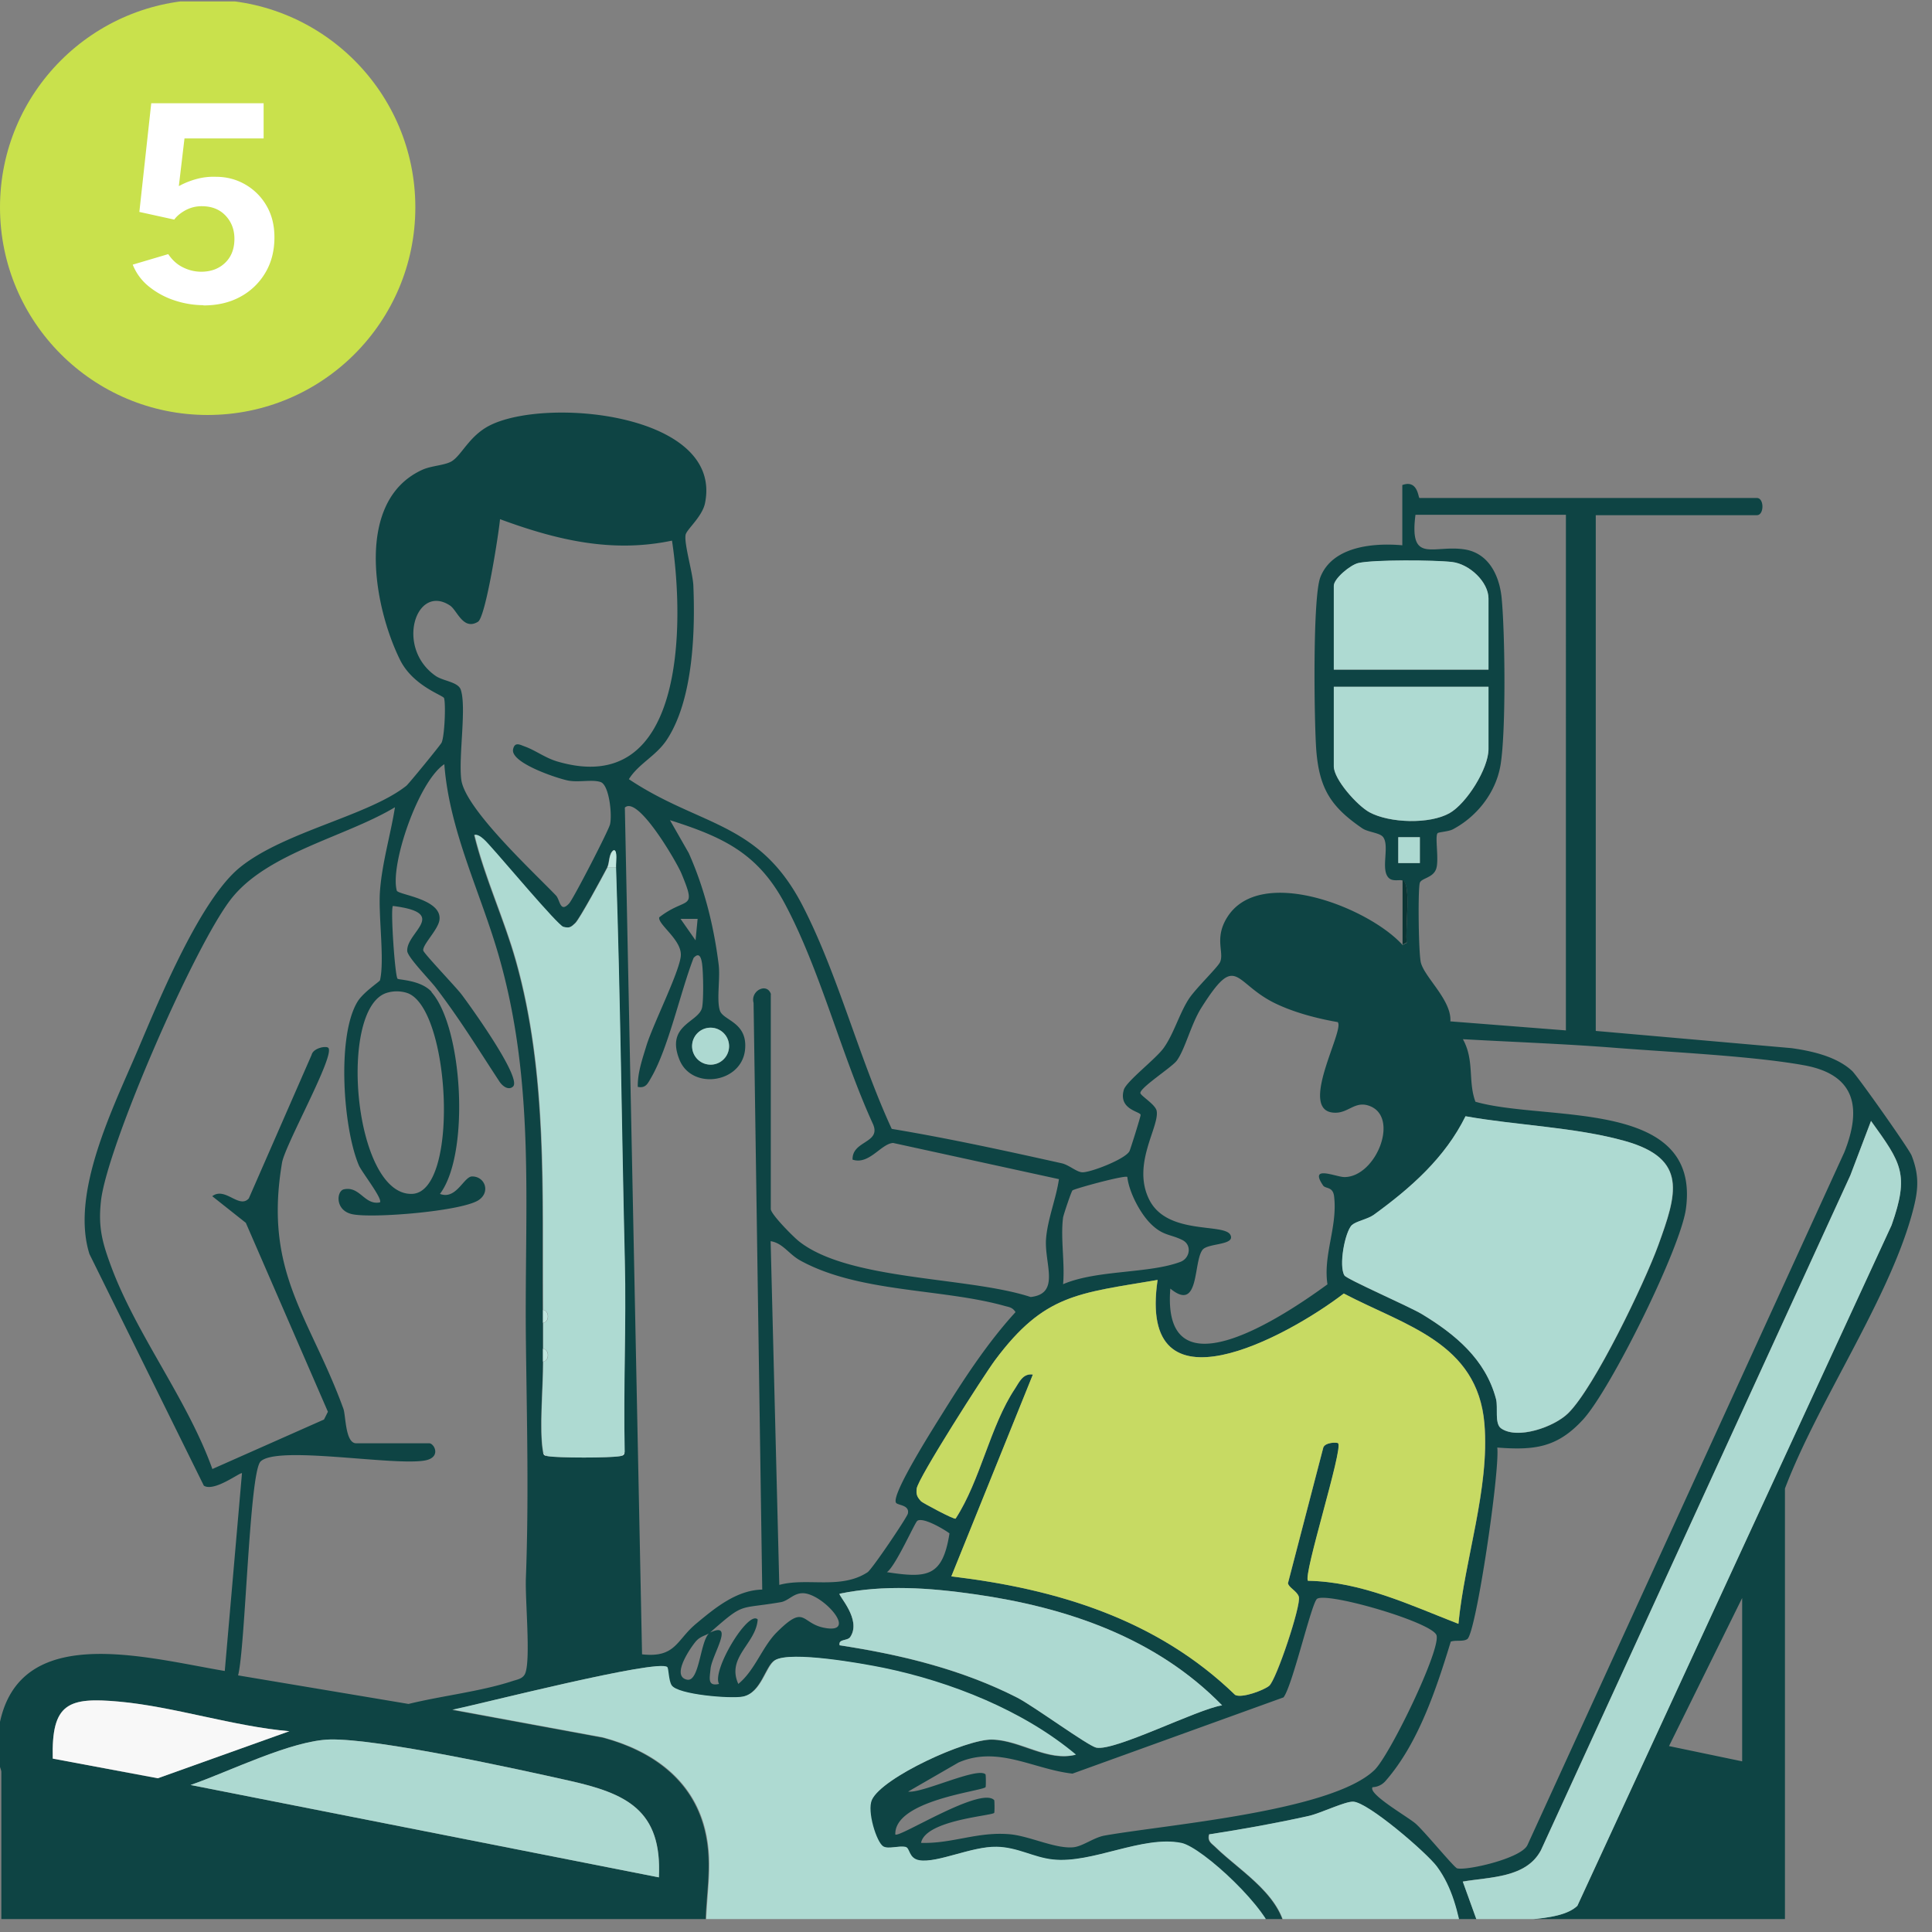 <svg xmlns="http://www.w3.org/2000/svg" width="131" height="131" fill="none" viewBox="0 0 131 131">
  <rect x="0" y="0" width="131" height="131" fill="#808080" stroke="none"/>
  <g clip-path="url(#a)">
    <path fill="#0E4444" d="M47.89 131.37c-15.597-.009-31.194 0-46.791.018-.298.061-1.008-.211-1.008-.456v-10.786c0-.202-.315-.745-.307-1.437.202-9.113 9.604-6.397 15.457-5.407l1.166-13.406c-.08-.114-1.876 1.288-2.585.841L6.067 85.035c-1.314-4.153 1.63-9.972 3.295-13.888 1.428-3.357 4.206-10.139 6.904-12.33 2.988-2.426 8.728-3.504 11.286-5.537.15-.114 2.314-2.76 2.392-2.927.202-.447.29-2.584.167-3.014-.053-.193-2.112-.823-2.988-2.602-1.796-3.628-3.084-10.787 1.507-12.88.63-.29 1.569-.299 2.024-.597.666-.43 1.183-1.717 2.55-2.41 3.864-1.962 15.851-.797 14.598 5.276-.193.92-1.244 1.77-1.314 2.138-.114.604.49 2.576.526 3.452.13 3.154-.018 7.755-1.806 10.453-.727 1.096-1.91 1.613-2.567 2.664 4.863 3.242 8.833 2.84 11.794 8.605 2.384 4.635 3.82 10.33 6.029 15.106 3.855.64 7.693 1.481 11.514 2.33.516.115.998.588 1.401.614.544.027 2.936-.894 3.207-1.437.062-.122.754-2.322.754-2.453 0-.237-1.525-.35-1.14-1.7.167-.578 2.183-2.103 2.709-2.848.674-.946 1.042-2.278 1.673-3.277.438-.701 1.99-2.182 2.147-2.541.289-.657-.403-1.595.464-3.006 2.217-3.618 9.63-.683 11.908 1.85l.29-.15c-.15-.736.341-3.978-.29-4.223-.184-.07-.622.07-.885-.132-.657-.508.027-2.146-.42-2.795-.21-.315-1.034-.342-1.428-.613-2.138-1.463-2.918-2.699-3.12-5.336-.14-1.937-.254-10.322.28-11.69.824-2.102 3.62-2.339 5.556-2.164V32.89c1.06-.394 1.078.876 1.165.876h22.879c.499 0 .499 1.166 0 1.166h-10.927v34.97l13.258 1.166c1.393.192 3.075.57 4.127 1.55.376.36 3.846 5.267 4.03 5.731.596 1.516.421 2.55 0 4.066-1.638 5.836-6.379 12.697-8.587 18.515v30.02c0 .315-.71.42-1.007.455-5.898.692-14.616-.026-20.855-.017-.324-1.709-.7-3.374-1.752-4.811-.693-.946-4.67-4.363-5.678-4.407-.552-.027-2.217.788-3.006.964-2.225.499-4.504.902-6.764 1.253-.114.482.157.587.438.867 1.778 1.726 4.679 3.356 4.802 6.125h-.877c-.201-1.788-4.854-6.125-6.274-6.405-2.646-.517-6.037 1.419-8.71 1.121-1.314-.149-2.374-.832-3.811-.858-1.691-.035-4.022 1.121-5.249.911-.727-.123-.613-.824-.928-.903-.447-.105-1.166.167-1.508-.035-.455-.271-1.121-2.401-.77-3.154.7-1.525 6.378-4.11 8.14-4.092 1.936.026 3.767 1.516 5.695 1.025-3.566-3.005-8.473-4.942-13.056-5.888-1.463-.298-6.274-1.166-7.343-.517-.648.385-.911 2.225-2.19 2.471-.824.157-4.425-.132-4.828-.771-.202-.325-.193-1.148-.298-1.236-.649-.569-12.767 2.532-14.546 2.892l10.208 1.884c3.269.876 6.046 2.786 6.905 6.212.648 2.594-.035 4.741.079 7.352l.044-.018Zm58.287-96.465h-10.2c-.438 3.374 1.201 2.016 3.339 2.349 1.656.263 2.366 1.822 2.506 3.32.228 2.41.298 9.043-.079 11.304-.315 1.866-1.595 3.487-3.233 4.355-.307.158-.973.184-1.034.263-.193.21.105 1.779-.088 2.392-.201.657-1.034.64-1.121.99-.132.552-.08 4.82.079 5.406.271 1.008 2.094 2.55 1.997 3.97l7.834.613V34.905Zm-60.618 1.753c-4.092.859-7.851-.053-11.654-1.455-.096 1.034-.973 6.642-1.498 6.958-1 .604-1.402-.763-1.884-1.096-2.314-1.542-3.742 2.848-.982 4.767.509.35 1.516.403 1.7.929.403 1.183-.157 4.53.035 6.09.237 1.971 4.88 6.256 6.423 7.868.28.298.272 1.218.894.535.289-.316 2.664-4.925 2.769-5.354.157-.648-.053-2.681-.64-2.874-.587-.193-1.498.044-2.226-.105-.727-.15-3.89-1.192-3.706-2.112.105-.517.447-.324.771-.201.727.254 1.385.77 2.2 1.016 8.727 2.594 8.648-9.393 7.807-14.949l-.01-.017Zm55.369 8.745v-4.81c0-1.131-1.279-2.35-2.47-2.48-1.192-.132-5.293-.167-6.353.07-.544.122-1.665 1.06-1.665 1.542v5.686h10.488v-.008Zm0 1.165H90.44v5.389c0 .894 1.594 2.672 2.418 3.12 1.358.735 4.075.823 5.424.06 1.166-.657 2.646-3.031 2.646-4.346v-4.223ZM29.243 67.256c2.13 2.366 2.647 10.97.588 13.696 1.104.429 1.62-1.183 2.181-1.183.877 0 1.262 1.069.43 1.612-1.157.745-7.09 1.235-8.526.955-1.218-.237-1.104-1.577-.605-1.691 1.096-.245 1.393 1.086 2.445.885.228-.21-1.227-2.06-1.42-2.506-1.069-2.497-1.515-8.771-.096-11.102.403-.657 1.498-1.358 1.525-1.455.324-1.358-.123-4.38 0-6.054.14-1.902.718-3.812 1.016-5.678-3.32 1.997-8.57 3.066-11.05 6.142-2.479 3.076-8.472 16.859-8.884 20.548-.202 1.805.096 2.847.7 4.477 1.718 4.61 5.17 9.008 6.853 13.705l7.57-3.356.264-.526-5.565-12.81-2.278-1.806c.877-.666 1.823.885 2.48.15l4.259-9.736c.105-.455.972-.63 1.13-.473.49.482-2.936 6.58-3.137 7.79-1.262 7.474 1.893 10.436 4.162 16.683.166.465.123 2.34.867 2.34h4.951c.342 0 .841.955-.289 1.165-2.138.386-10.024-1.042-11.146.07-.762.754-1.025 12.574-1.524 14.502l11.557 1.937c2.2-.544 4.925-.85 7.045-1.551.35-.114.745-.158.885-.57.35-1.034-.026-4.916.026-6.388.21-5.537.062-10.786 0-16.298-.096-8.885.658-17.2-1.822-25.866-1.227-4.311-3.365-8.49-3.707-13.047-1.752 1.148-3.697 6.834-3.224 8.57.079.288 3.093.56 2.892 1.997-.088.657-1.166 1.683-1.096 2.068.035.193 2.217 2.48 2.585 2.962.552.727 4.118 5.669 3.505 6.256-.272.263-.684.044-.946-.368-1.49-2.27-2.611-4.127-4.294-6.335-.394-.517-1.91-2.06-1.936-2.48-.08-1.28 2.891-2.576-.973-3.058-.175.175.14 4.758.315 4.933.088.088 1.578.08 2.314.894h-.027Zm23.02.149v14.572c0 .35 1.515 1.875 1.9 2.182 3.392 2.698 11.47 2.392 15.72 3.785 2.033-.22.93-2.252 1.043-3.917.096-1.34.683-2.742.876-4.074L60.56 77.499c-.815.044-1.63 1.507-2.751 1.13-.044-1.296 1.936-1.104 1.393-2.392-2.164-4.722-3.575-10.462-6.002-14.992-1.823-3.4-4.189-4.495-7.773-5.634l1.271 2.226c1.07 2.392 1.709 4.976 2.033 7.579.114.938-.158 2.41.087 3.12.237.674 1.893.77 1.7 2.645-.236 2.261-3.6 2.752-4.442.684-.973-2.4 1.332-2.532 1.533-3.566.105-.57.08-2.305 0-2.918-.052-.403-.175-.868-.578-.43-.885 2.279-1.7 6.064-2.856 8.08-.237.402-.368.78-.93.665-.017-.955.307-1.875.579-2.769.438-1.454 2.278-5.073 2.34-6.142.06-1.069-1.569-2.103-1.464-2.585 1.85-1.446 2.585-.377 1.507-2.97-.289-.71-2.944-5.32-3.838-4.47l1.166 57.412c2.27.254 2.33-.955 3.636-2.051 1.306-1.095 2.778-2.304 4.513-2.339l-.587-39.781c-.228-.841.937-1.41 1.183-.57l-.018-.026ZM36.813 88.82v3.505c.009 1.682-.272 4.662 0 6.116.044.22.07.254.29.29.683.13 4.267.13 4.95 0 .193-.036.29-.08.29-.29-.089-4.32.113-8.657.008-12.977-.21-8.823-.298-17.787-.596-26.655-.009-.307.123-1.156-.149-1.165-.35.201-.28.867-.438 1.165-.324.622-1.884 3.505-2.182 3.785-.298.28-.394.368-.824.255-.367-.097-4.197-4.653-4.854-5.363-.245-.272-.78-.955-1.165-.867.71 2.909 2.015 5.678 2.821 8.543 2.156 7.64 1.779 15.772 1.832 23.667l.017-.009Zm57.998-32.052v1.752h1.463v-1.753h-1.463Zm-47.5 5.537h-1.166l1.017 1.455.14-1.455h.008Zm43.408 7.001c-1.428-.245-3.058-.674-4.355-1.323-2.742-1.384-2.506-3.443-4.907.35-.7 1.114-1.104 2.822-1.665 3.585-.333.447-2.462 1.805-2.47 2.19 0 .184 1.016.771 1.104 1.21.21 1.077-1.718 3.636-.491 6.045 1.227 2.41 5.09 1.551 5.494 2.375.35.71-1.542.543-1.893 1.008-.64.84-.184 4.267-2.182 2.628-.604 7.466 7.799 1.797 10.655-.289-.306-2.015.701-3.916.447-5.984-.087-.658-.578-.482-.744-.719-.982-1.437.885-.56 1.463-.57 2.164-.026 3.785-4.18 1.595-4.854-.894-.28-1.341.482-2.2.49-2.681.036.614-5.572.14-6.133l.01-.009Zm-64.482-1.989c-3.338 1-2.27 13.74 1.691 13.635 3.268-.088 2.603-12.74-.36-13.635a2.3 2.3 0 0 0-1.331 0Zm23.203 3.62a1.253 1.253 0 1 0-2.506-.001 1.253 1.253 0 0 0 2.506 0Zm43.627 50.243c-.332.464 2.401 2.015 2.918 2.471.579.499 2.611 2.979 2.813 3.031.613.176 4.32-.657 4.767-1.568l21.494-46.993c1.2-3.031.736-5.257-2.725-5.888-3.461-.63-8.99-.885-12.802-1.183-3.435-.272-6.905-.394-10.34-.587.798 1.437.333 2.857.85 4.241 4.793 1.376 15.282-.29 14.274 7.247-.359 2.69-5.099 12.25-6.975 14.3-1.752 1.91-3.286 2.094-5.818 1.901.184 1.577-1.437 12.583-2.033 12.986-.28.193-.788.052-1.121.175-.973 3.19-2.2 6.905-4.416 9.437a1.21 1.21 0 0 1-.877.43h-.008Zm-1.393-38.117c-.49.508-.902 2.778-.508 3.426.149.254 4.425 2.12 5.249 2.62 2.252 1.359 4.32 3.067 5.029 5.757.149.57-.114 1.665.342 1.99 1.095.77 3.584-.08 4.548-1.026 1.787-1.752 5.187-8.85 6.107-11.382 1.262-3.47 2.05-5.871-2.243-7.072-3.365-.946-7.36-1.06-10.822-1.682-1.393 2.822-3.715 4.863-6.212 6.677-.42.307-1.236.447-1.481.701l-.009-.009Zm15.273 46.169 21.31-46.16c1.227-3.479.657-4.223-1.393-7.071l-1.402 3.689-20.977 45.757c-.999 1.893-3.461 1.814-5.301 2.129l1.06 2.935c1.752-.49 5.441-.078 6.703-1.288v.009ZM72.083 82.555c-.184 1.384.131 3.084 0 4.521 2.278-.98 5.827-.71 7.956-1.515.64-.237.806-1.14.131-1.481-.806-.403-1.305-.28-2.12-1.078-.736-.71-1.499-2.173-1.612-3.198-.158-.14-3.532.78-3.716.911-.079.061-.613 1.665-.64 1.84Zm-11.33 19.339c-.35-.579 2.778-5.45 3.33-6.344 1.42-2.27 2.97-4.61 4.775-6.58-.202-.325-.42-.334-.736-.421-4.258-1.192-9.849-.885-13.836-3.067-.797-.43-1.191-1.192-2.033-1.323l.587 23.307c1.884-.516 4.163.333 5.985-.858.307-.202 2.664-3.698 2.734-3.978.132-.596-.692-.552-.806-.736Zm17.735-15.107c-5.389.92-7.667.947-11.014 5.442-.754 1.007-5.249 8.035-5.31 8.71-.035.411.026.56.297.858.088.097 2.235 1.244 2.34 1.174 1.691-2.602 2.33-6.265 4.022-8.806.298-.455.543-1.051 1.218-.964l-5.53 13.687c7.169.85 13.96 2.918 19.243 8.035.465.246 1.954-.324 2.305-.613.49-.394 2.181-5.468 2.015-6.037-.114-.386-.701-.631-.736-.929l2.392-9.183c.105-.36.92-.386 1.008-.298.359.35-2.392 8.981-2.042 9.323 3.619.061 6.914 1.639 10.2 2.918.411-4.337 2.129-9.218 1.761-13.564-.465-5.512-5.39-6.65-9.534-8.833-3.811 2.927-14.01 8.5-12.626-.92h-.01ZM60.13 106.6c2.716.412 3.785.351 4.25-2.629-.395-.298-1.806-1.121-2.182-.85-.167.114-1.472 3.076-2.06 3.479h-.008Zm22.73 9.034c-4.478-4.6-10.55-6.651-16.79-7.536-3.049-.438-6.124-.657-9.147-.035-.123.097 1.516 1.735.727 2.927-.193.298-.824.114-.727.57 4.162.639 8.28 1.638 12.04 3.548 1.103.561 4.801 3.269 5.362 3.391 1.253.263 6.86-2.611 8.526-2.865h.008Zm-34.682-4.951c-.22.193-.666.228-.99.605-.325.377-1.726 2.366-.605 2.602.894.184.885-2.874 1.595-3.207 1.656-.762.087 1.534 0 2.48-.053.613-.228 1.2.578 1.016-.517-.893 1.99-5.038 2.62-4.372-.105 1.639-2.138 2.55-1.314 4.372 1.13-.92 1.612-2.506 2.611-3.504 1.954-1.946 1.621-.596 3.233-.298 2.366.446-.14-2.357-1.48-2.349-.623 0-.956.508-1.473.605-2.944.508-2.427-.026-4.793 2.05h.018Zm14.282 14.274c2.121.062 3.795-.771 5.985-.587 1.358.114 3.093.999 4.329.885.648-.061 1.384-.666 2.138-.797 4.232-.745 15.387-1.639 18.287-4.443 1.043-1.007 4.495-8.14 4.206-9.13-.254-.876-7.37-2.944-8.097-2.48-.376.245-1.664 5.888-2.278 6.686l-14.309 5.17c-2.628-.29-5.047-1.919-7.728-.754l-3.417 1.972c.937.14 4.722-1.7 5.248-1.166.026.035.035.841 0 .868-.254.271-6.195.893-6.116 3.207.263.245 5.783-3.278 6.703-2.331.027.035.035.841 0 .867-.184.202-4.679.491-4.96 2.042l.01-.009Zm55.668-5.529v-11.076l-4.96 10.042 4.96 1.034Zm-98.507-2.042c-3.768-.324-7.842-1.673-11.548-2.006-3.444-.316-4.592.105-4.496 3.864l7.124 1.332 8.92-3.19Zm25.06 9.911c.228-4.583-2.234-5.696-6.107-6.563-3.601-.806-12.915-2.848-16.175-2.787-2.62.053-6.905 2.208-9.472 3.085l31.763 6.265h-.008Z"/>
    <path fill="#AEDAD2" d="M47.89 131.37c-.123-2.611.57-4.758-.08-7.351-.858-3.426-3.636-5.337-6.904-6.213l-10.208-1.884c1.779-.359 13.888-3.452 14.545-2.891.105.087.088.911.298 1.235.403.64 4.005.929 4.828.771 1.28-.245 1.551-2.076 2.19-2.471 1.07-.639 5.88.219 7.344.517 4.582.947 9.48 2.892 13.056 5.888-1.928.491-3.76-.998-5.696-1.025-1.761-.026-7.44 2.568-8.14 4.092-.35.763.315 2.883.77 3.155.343.201 1.061-.062 1.508.035.316.07.202.771.929.902 1.227.211 3.557-.946 5.249-.911 1.437.026 2.497.719 3.811.859 2.673.298 6.064-1.648 8.71-1.122 1.42.281 6.072 4.618 6.274 6.405-12.82.009-25.648 0-38.467 0l-.017.009Zm51.294 0H87.232c-.122-2.769-3.023-4.399-4.801-6.125-.29-.28-.552-.385-.438-.867 2.26-.351 4.53-.754 6.764-1.253.789-.176 2.453-.991 3.006-.964 1.007.044 4.977 3.461 5.678 4.407 1.051 1.429 1.42 3.102 1.752 4.811l-.009-.009Zm-7.509-48.307c.245-.254 1.06-.394 1.48-.7 2.498-1.815 4.82-3.856 6.213-6.678 3.462.622 7.457.736 10.822 1.683 4.285 1.209 3.496 3.61 2.243 7.07-.92 2.525-4.32 9.63-6.107 11.383-.964.947-3.453 1.805-4.548 1.025-.456-.324-.193-1.42-.342-1.989-.709-2.69-2.769-4.39-5.03-5.757-.823-.499-5.099-2.365-5.248-2.62-.394-.648.018-2.917.508-3.426l.009.01Z"/>
    <path fill="#ADD9D1" d="M106.948 129.232c-1.271 1.21-4.951.798-6.703 1.288l-1.06-2.935c1.84-.324 4.302-.237 5.301-2.129l20.977-45.757 1.402-3.69c2.05 2.849 2.62 3.593 1.393 7.072l-21.31 46.16v-.009ZM82.86 115.633c-1.665.254-7.273 3.128-8.526 2.865-.57-.122-4.267-2.83-5.362-3.391-3.76-1.919-7.886-2.918-12.04-3.548-.096-.456.535-.272.728-.57.78-1.183-.85-2.821-.728-2.927 3.023-.622 6.09-.403 9.148.035 6.248.885 12.311 2.945 16.789 7.536h-.009Zm-38.178 11.663-31.763-6.265c2.567-.885 6.852-3.032 9.472-3.085 3.268-.061 12.574 1.981 16.175 2.787 3.882.867 6.336 1.98 6.108 6.563h.008Z"/>
    <path fill="#F8F8F8" d="m19.622 117.386-8.92 3.189-7.124-1.332c-.097-3.759 1.051-4.179 4.495-3.864 3.698.333 7.78 1.682 11.549 2.007Z"/>
    <path fill="#AEDAD2" d="M41.186 58.81h.587c.298 8.867.386 17.83.596 26.654.105 4.32-.105 8.666-.009 12.977l-.29.29c-.682.131-4.266.131-4.95 0l-.289-.29c-.272-1.463.009-4.433 0-6.116.438-.044.438-.832 0-.876v-1.752c.438-.044.438-.833 0-.877-.053-7.894.316-16.026-1.831-23.667-.806-2.865-2.112-5.634-2.822-8.543.386-.088.92.605 1.166.867.657.71 4.486 5.267 4.854 5.363.43.114.535.017.824-.254.289-.272 1.857-3.163 2.181-3.785l-.017.008Z"/>
    <path fill="#ADD9D1" d="M48.179 72.19a1.253 1.253 0 1 0 0-2.507 1.253 1.253 0 0 0 0 2.506Z"/>
    <path fill="#C0E6DF" d="M41.773 58.81h-.587c.158-.299.088-.965.438-1.166.272 0 .132.858.15 1.165Zm-4.96 33.515v-.876c.439.044.439.832 0 .876Zm0-2.629v-.876c.439.044.439.833 0 .876Zm.298 9.034c-.219-.043-.254-.07-.289-.289l.29.29Zm4.952 0 .289-.289c0 .21-.097.254-.29.29Z"/>
    <path fill="#0B3534" d="M95.101 64.049v-4.373c.631.255.14 3.488.29 4.224l-.29.149Z"/>
    <path fill="#AEDAD2" d="M100.928 46.568v4.224c0 1.314-1.48 3.688-2.646 4.346-1.358.762-4.066.674-5.424-.062-.824-.447-2.419-2.225-2.419-3.119v-5.389h10.489Zm0-1.165H90.439v-5.687c0-.482 1.122-1.42 1.665-1.542 1.06-.237 5.17-.21 6.353-.07 1.183.14 2.471 1.358 2.471 2.48v4.819Z"/>
    <path fill="#ADD9D1" d="M96.275 56.768H94.81v1.752h1.464v-1.752Z"/>
    <path fill="#C7DA63" d="M78.488 86.787c-1.385 9.42 8.806 3.847 12.626.92 4.154 2.182 9.069 3.321 9.534 8.833.368 4.346-1.35 9.227-1.761 13.564-3.286-1.271-6.581-2.857-10.2-2.918-.36-.342 2.401-8.973 2.042-9.323-.088-.088-.903-.061-1.008.298l-2.392 9.183c.035.298.63.543.736.929.166.569-1.534 5.651-2.015 6.037-.35.289-1.85.859-2.305.613-5.284-5.117-12.066-7.185-19.242-8.035l5.529-13.687c-.675-.096-.92.509-1.218.964-1.691 2.55-2.33 6.204-4.022 8.806-.105.079-2.252-1.077-2.34-1.174-.271-.298-.341-.447-.297-.858.061-.666 4.556-7.694 5.31-8.71 3.347-4.495 5.634-4.522 11.014-5.442h.009Z"/>
    <path fill="#C9E14C" d="M14.081 28.138c7.777 0 14.081-6.305 14.081-14.081 0-7.777-6.304-14.081-14.08-14.081C6.304-.024 0 6.28 0 14.056c0 7.778 6.305 14.082 14.081 14.082Z"/>
    <path fill="#fff" d="M13.79 20.694a6.3 6.3 0 0 1-1.898-.306 5.48 5.48 0 0 1-1.75-.924A3.601 3.601 0 0 1 9 17.944l2.407-.713c.28.413.617.714 1.01.902.393.194.8.291 1.224.291.668 0 1.209-.204 1.627-.607.418-.403.627-.943.627-1.627 0-.627-.204-1.152-.606-1.576-.403-.423-.939-.632-1.607-.632a2.29 2.29 0 0 0-1.097.27c-.331.179-.591.393-.77.638l-2.366-.52.806-7.37h7.62v2.387h-5.366l-.383 3.233a5.45 5.45 0 0 1 1.153-.469 4.392 4.392 0 0 1 1.367-.163c.73 0 1.397.178 2 .53a3.892 3.892 0 0 1 1.432 1.443c.352.607.53 1.316.53 2.127 0 .913-.203 1.714-.617 2.407a4.365 4.365 0 0 1-1.693 1.627c-.719.393-1.55.587-2.499.587l-.01-.015Z"/>
  </g>
  <defs>
    <clipPath id="a">
      <path fill="#fff" d="M0 .098h130.025v130.025H0z"/>
    </clipPath>
  </defs>
</svg>
